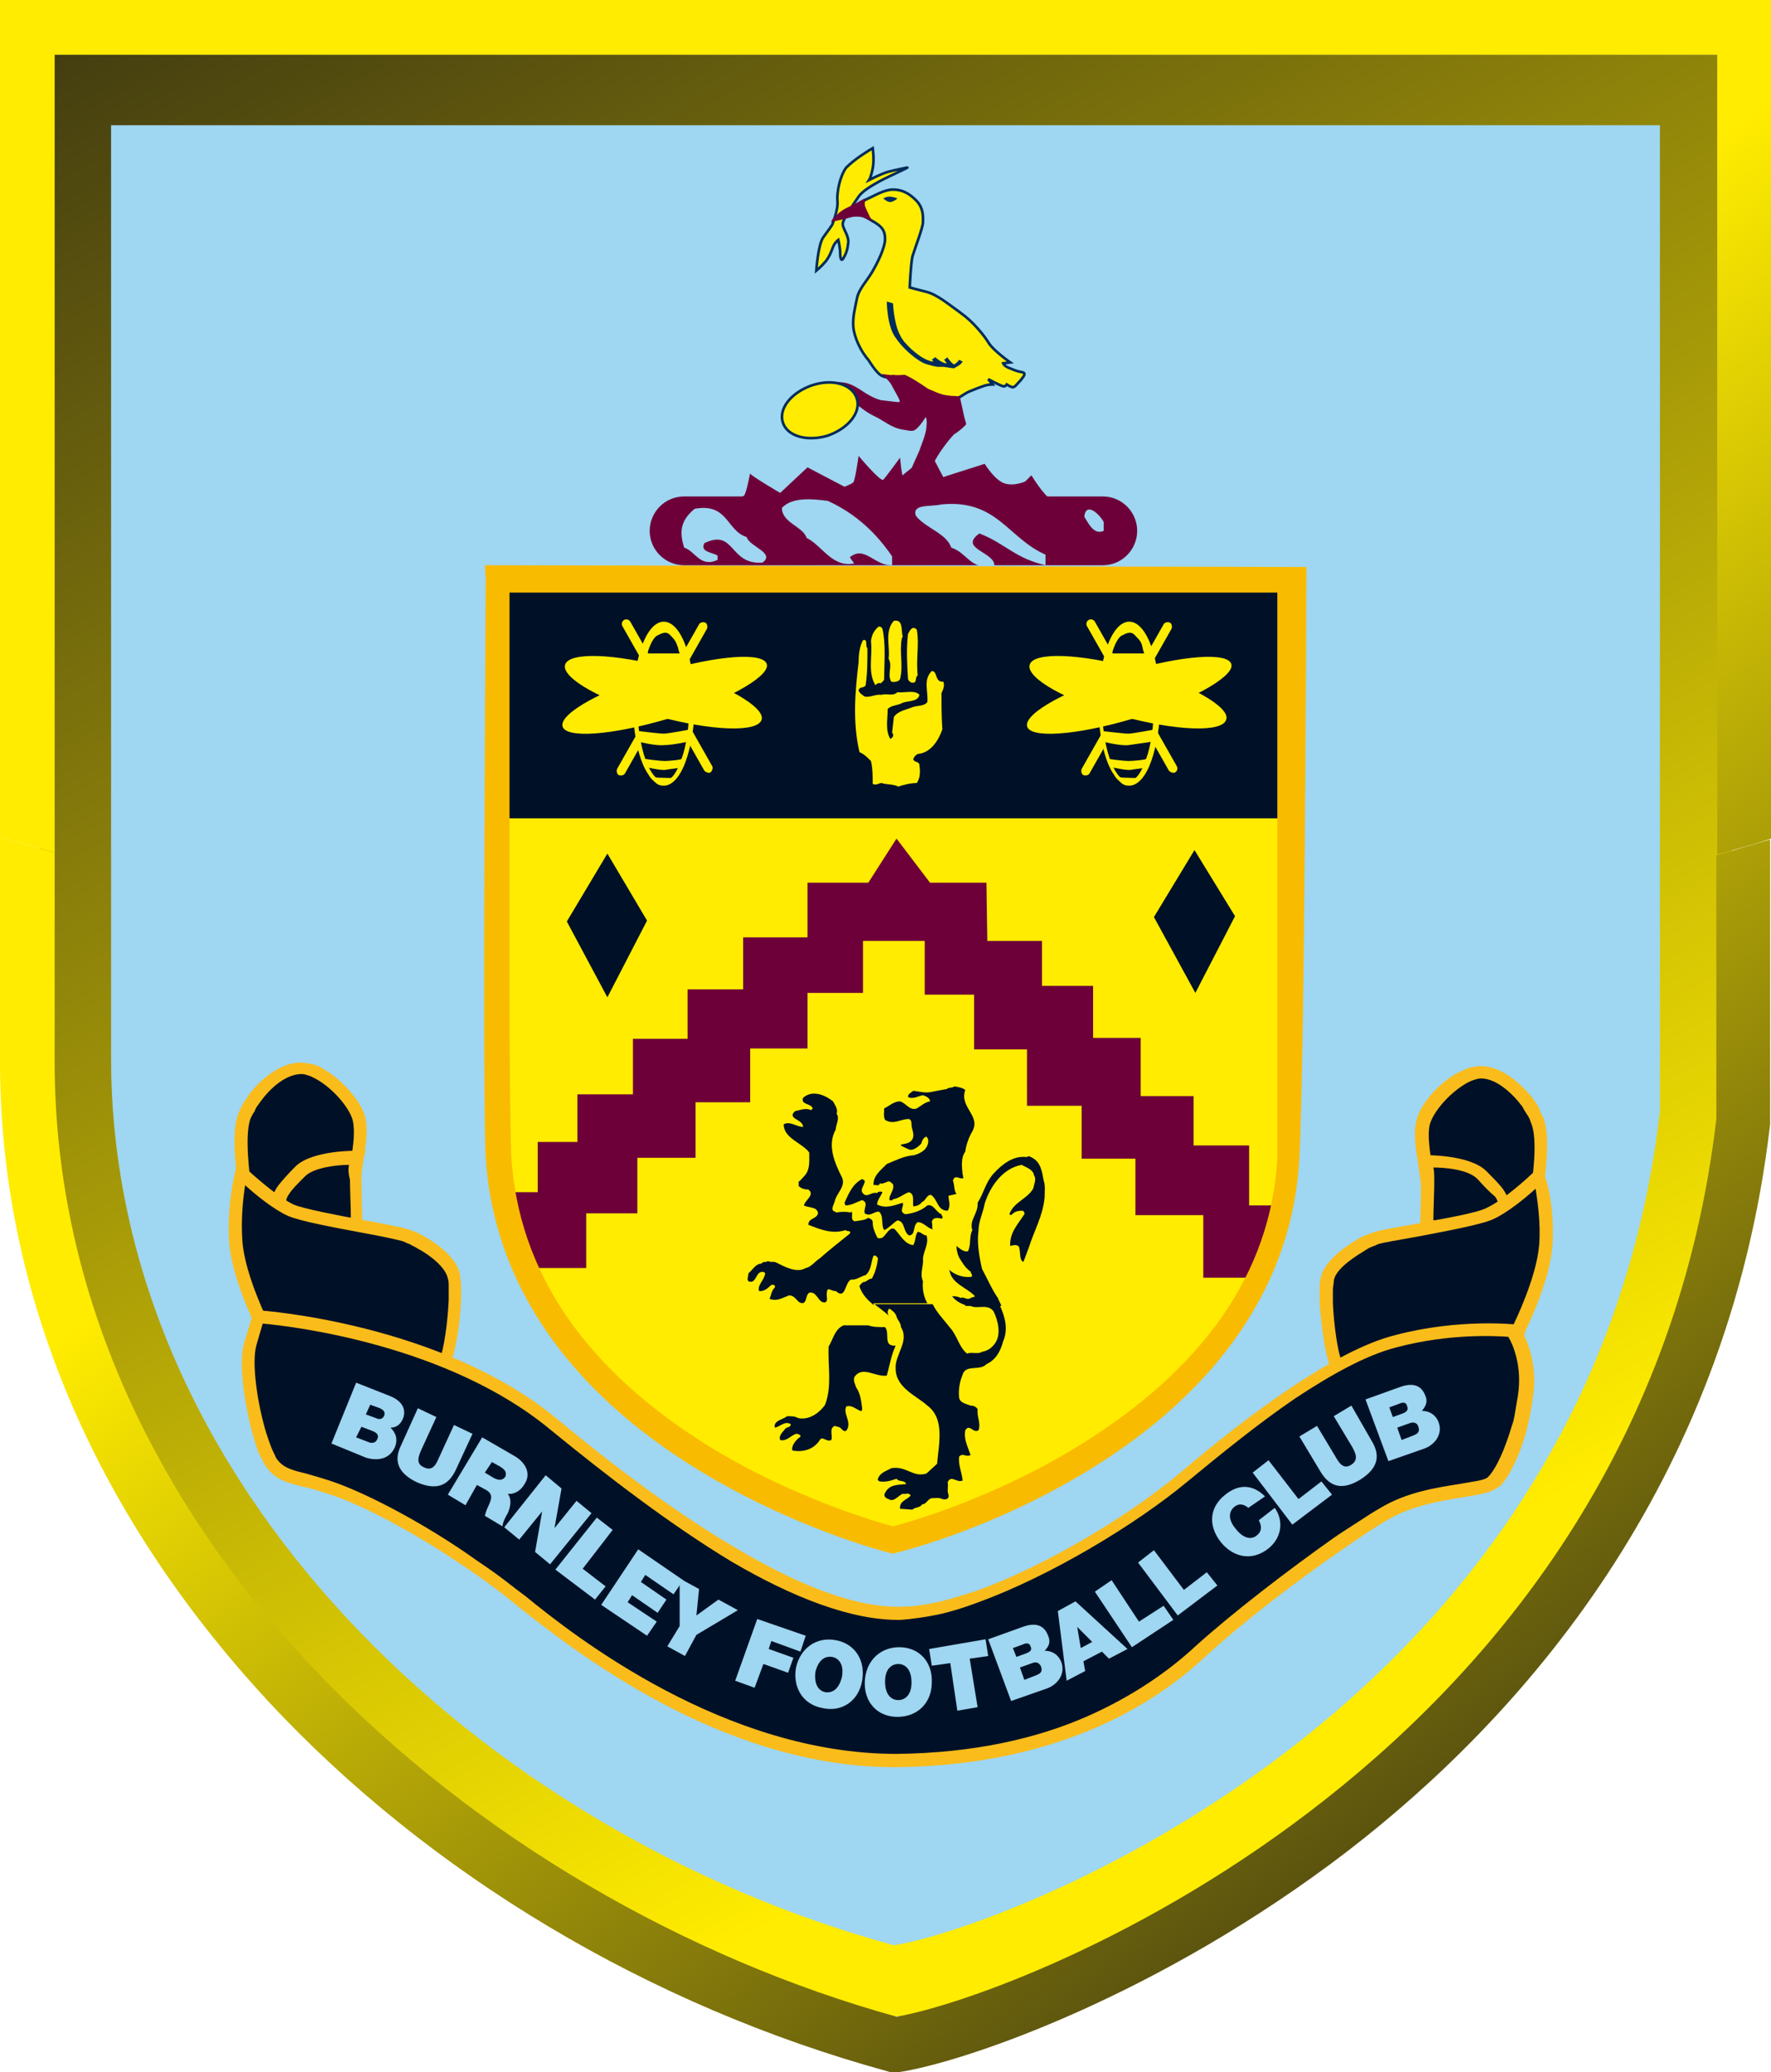 <?xml version="1.0" encoding="utf-8"?>
<!-- Generator: Adobe Illustrator 20.0.0, SVG Export Plug-In . SVG Version: 6.00 Build 0)  -->
<svg version="1.1" id="Livello_1" xmlns="http://www.w3.org/2000/svg" xmlns:xlink="http://www.w3.org/1999/xlink" x="0px" y="0px"
	 viewBox="0 0 200.9 235" style="enable-background:new 0 0 200.9 235;" xml:space="preserve">
<style type="text/css">
	.st0{fill:url(#SVGID_1_);}
	.st1{fill-rule:evenodd;clip-rule:evenodd;fill:#9FD6F1;}
	.st2{fill-rule:evenodd;clip-rule:evenodd;fill:#FFEC00;}
	.st3{fill-rule:evenodd;clip-rule:evenodd;fill:#6E0039;}
	.st4{fill-rule:evenodd;clip-rule:evenodd;fill:#001127;}
	.st5{fill:#FABC1A;}
	.st6{fill:#FFEC00;}
	.st7{fill-rule:evenodd;clip-rule:evenodd;fill:#FFEC00;stroke:#002C5A;stroke-width:0.299;}
	.st8{fill-rule:evenodd;clip-rule:evenodd;fill:#FFEC00;stroke:#002C5A;stroke-width:0.299;}
	.st9{fill:#002C5A;}
	.st10{fill-rule:evenodd;clip-rule:evenodd;fill:#002C5A;}
	.st11{fill:#6E0039;}
	.st12{fill:#9FD6F1;}
	.st13{fill-rule:evenodd;clip-rule:evenodd;fill:#F9BB00;}
	.st14{fill:url(#SVGID_2_);}
	.st15{fill:url(#SVGID_3_);}
</style>
<g>
	<linearGradient id="SVGID_1_" gradientUnits="userSpaceOnUse" x1="32.7" y1="-49.165" x2="157.804" y2="180.082">
		<stop  offset="0" style="stop-color:#262213"/>
		<stop  offset="1" style="stop-color:#FFEC00"/>
	</linearGradient>
	<path class="st0" d="M4.5,6.2V120c0,24.9,10.1,48.9,29.2,69.2c17.3,18.4,40.6,32.3,65.7,39.1l1.9,0.4l2.1-0.2l0.1,0
		c7.4-1.1,17-5.2,19.7-6.4c10.2-4.6,19.9-10.4,28.7-17.3c25.5-20,40.9-46.9,44.5-77.8l0.1-120.8H4.5z"/>
	<path class="st1" d="M12.6,14.2h175.7V126c-7.9,68.8-75.5,92.9-86.9,94.6C54.2,207.7,12.6,168,12.6,120V14.2z"/>
	<g>
		<path class="st2" d="M56,91.9v39.7c0,0,3.3,14.9,5.9,17.5c2.6,2.6,13.7,15.4,17.9,17.3c4.2,1.9,22,9.7,22,9.7l23.3-10.9l12.4-11.4
			l6.9-10.3l1.9-7.6l0.2-15l0.4-30.2l-91-0.1L56,91.9z"/>
		<path class="st3" d="M56.9,135.2H61v-5.7h4.5v-5.4h6.3v-6.3H78v-5.6h6.3v-5.9h7.3v-6.2h6.9l3.2-5l3.8,5h6.4l0.1,6.6h6.2v5.1h5.8
			v5.9h5.4v6.6h6v5.6h6.3v6.8h3.7c0,0-0.3,3.2-1.1,5.2c-0.8,2-2.3,3-2.3,3h-5.5v-7.1h-7.7v-6.4h-6.1v-6h-6.2V119h-6v-6.2h-5.6v-6.1
			h-1.5h-5.5v5.9h-6.3v6.3h-6.5v6.1h-6.2v6.3h-6.6v6.3h-5.8v6.2h-5.5c0,0-2.3-2.9-3-4.8C57.2,137.1,56.9,135.2,56.9,135.2z"/>
		<rect x="56.2" y="65.7" class="st4" width="90.2" height="27.1"/>
		<path class="st4" d="M109.5,123.6c-0.7,2,1.8,2.9,0.8,4.7c-0.4,0.7-0.7,1.5-0.8,2.3c-0.5,0.7-0.4,1.6-0.3,2.6
			c0.1,0.1,0,0.3,0.1,0.4c-0.4,0.2-1-0.5-1.2,0.3c0.2,0.5,0.1,1.1,0.4,1.5l-0.9,0.2c0,0.6,0.3,1.1-0.1,1.7c-1.2,0-1.1-1.3-1.9-1.8
			c-0.5,0-0.6,0.7-1,0.8c-0.2,0.3-0.6,0.5-1,0.5c-0.1-0.6,0.2-1.4-0.5-1.6c-0.6,0.2-1.1,0.7-1.8,0.8c-0.1,0.2-0.2,0.1-0.4,0.1
			c-0.1-0.6,0.6-1.1,0.4-1.8c-0.2-0.2-0.4-0.4-0.6-0.3c-0.3,0.1-0.6,0.3-0.9,0.2c-0.1,0.4-0.5,0.1-0.7,0.2c-0.1-1,0.8-1.7,1.5-2.4
			c1-0.4,1.9-0.9,3.1-1c0.7-0.2,1.5-0.6,1.6-1.5c0-0.2,0-0.4-0.2-0.6c-0.4,0.1-0.5,0.5-0.6,0.8c-0.4,0.4-1,0.9-1.5,0.6
			c-0.2-0.1-0.5-0.2-0.8-0.4v-0.1c0.4-0.1,1-0.1,1.3-0.6c0.3-0.6-0.1-1.1-0.1-1.7c0-0.2,0-0.5-0.3-0.6c-1,0-1.7,0.7-2.7,0.1
			c-0.2-0.4-0.1-0.8-0.1-1.3c0.6-0.3,1.1-0.8,1.8-0.8c0.7,0.2,1.1,1.1,1.9,0.8c0.5-0.3,0.9-0.7,1.5-0.8c0-0.4-0.5-0.6-0.8-0.7
			c-0.6,0.1-1.1,0.5-1.7,0.2c0-0.4,0.4-0.5,0.6-0.7c0.8,0.1,1.4,0.3,2.2,0.1c0.5-0.1,1-0.2,1.6-0.3c0.2-0.2,0.6-0.1,0.9-0.3
			C108.7,123.3,109.1,123.3,109.5,123.6z"/>
		<path class="st4" d="M113.4,148c0.6,1.3,1,2.7,0.4,4.1c-0.3,1.1-0.8,2.1-1.9,2.6c-0.7,0.8-2.4,0-2.7,1.2c-0.3,0.7-0.5,1.6-0.4,2.6
			c0.1,0.6,0.8,0.7,1.3,0.9c0.3,0,0.6,0.1,0.8,0.4c-0.1,0.9,0.4,1.6,0.1,2.4c-0.6,0.4-1-0.8-1.5,0c-0.2,1,0.3,1.9,0.6,2.8
			c-0.5,0.3-0.9-0.3-1.3,0.2c-0.1,1,0.3,1.7,0.4,2.7c-0.7,0.3-1.3-0.7-1.7,0.2c0.1,0.5-0.1,1,0.1,1.4c0.1,0.5-0.3,0.6-0.7,0.5
			c-0.4-0.2-0.8-0.1-1.2-0.1c-0.5,0.1-0.6,0.7-1.1,0.7c-0.2,0.4-0.8,0.3-1.1,0.6l-1.4-0.1c-0.1-0.9,0.8-1,1.2-1.5
			c-0.2-0.4-0.6-0.1-0.9-0.2c-0.5,0.2-1,1-1.6,0.6c-0.4-0.1-0.6-0.4-0.4-0.7c0.5-1,1.5-0.9,2.4-1c-0.2-0.5-0.8-0.2-1.1-0.6
			c-0.6,0.2-1.2,0.4-1.9,0.3c-0.1,0-0.3-0.2-0.2-0.3c0.2-0.7,1-0.9,1.5-1.2c1.7-0.3,2.5,1.1,4,0.6l1.2-1.1c0.2-2.3,0.9-5.1-1.1-6.6
			c-1.2-1.1-3.6-2-3.6-4.2c-0.1-1.6,1.6-3.1,0.6-4.7c0-0.5-0.4-0.8-0.5-1.2c-0.1-0.4-0.5-0.7-0.8-0.9c-0.3,0.2-0.2,0.6-0.1,0.9v-0.1
			c-0.5-0.5-1.1-0.9-1.6-1.3h6.6c0.5,1,1.3,1.8,2,2.7c0.8,0.9,1,2.2,1.9,2.9c0.5-0.2,1.3,0.1,1.7-0.2c0.6-0.1,1.1-0.4,1.5-1
			c0.7-1,0.3-2.6-0.2-3.6c-0.7-0.9-1.8-0.2-2.6-0.6c-0.2,0-0.3-0.1-0.4-0.1H113.4z"/>
		<path class="st4" d="M99.1,148c-0.7-0.6-1.3-1.2-1.6-2.1c0-0.2,0.3-0.4,0.4-0.5c0.4,0,0.6-0.4,1-0.4c0.4-0.7,0.6-1.5,0.7-2.3
			c-0.1-0.1-0.2-0.4-0.5-0.3c-0.3,0.6-0.2,1.6-0.9,2.2c-0.5,0.1-1.1,0.6-1.6,0.5c-0.8,0.2-0.6,2.4-1.8,1.3c-0.4,0.1-1-0.6-1,0.2
			c-0.1,0.4,0.2,0.9-0.2,1.1c-0.8,0.1-0.9-1.3-1.8-1.1c-0.5,0.3-0.2,1.5-1.1,1.1c-0.4-0.3-0.6-0.8-1.2-0.8c-0.8,0.3-1.3,0.7-2.2,0.4
			c0.2-0.5,0.2-0.9,0.6-1.3c0.1-0.3-0.3-0.4-0.5-0.2c-0.3,0.3-0.8,0.7-1.3,0.6c-0.2-0.7,0.6-1.2,0.7-2c-0.1-0.2-0.4-0.2-0.6-0.1
			c-0.5,0.3-0.5,1.3-1.3,1c-0.2-0.2,0-0.6,0-0.9c0.5-0.4,0.8-1.1,1.5-1.1c0.1-0.3,0.6-0.1,0.7-0.3c0.3,0.2,0.7,0,1,0.2
			c1,0.5,2.3,1.2,3.3,0.6c0.6-0.1,1.1-0.8,1.6-1.1c1-0.9,2.3-1.9,3.4-2.8c0.2-0.4-0.3-0.2-0.5-0.4c-1.5,0.5-2.9-0.1-4.2-0.6
			c0-0.8,0.9-0.6,1.1-1.3c-0.1-0.8-1.1-0.6-1.6-0.9c0.1-0.6,1.3-1.2,0.5-1.8c-0.4,0-0.8-0.1-1.1-0.4V134c0.2-0.1,0.5-0.5,0.7-0.7
			c0.6-0.7,0.5-1.6,0.5-2.6c-0.8-1.1-2.9-1.6-2.9-3.2c0.7-0.4,1.5,0.3,2.2,0.3c0-0.9-1.9-0.9-0.9-1.8c0.6-0.1,1.2-0.4,1.8-0.1
			l0.2-0.2c-0.2-0.6-1.4-0.4-1.1-1.2c1-0.9,2.4-0.4,3.4,0.4c0.2,0.4,0.6,0.9,0.4,1.4c0.4,0.5-0.1,1.3-0.1,1.8
			c-1,1.8-0.1,3.8,0.7,5.4c0.5,1-0.6,1.8-0.8,2.7c-0.1,0.4-0.4,0.8-0.2,1.1l0.4,0.2c0.5-0.1,1.1-0.1,1.6,0l0.1-0.1
			c0.2,0.3-0.2,1,0.4,1.1c0.5-0.1,1.1-0.1,1.5-0.4c0.2,0.1,0.5,0.2,0.5,0.5c0,0.6,0.2,1.1,0.5,1.7c0.1,0.2,0.4,0.1,0.5,0.1
			c0.5-0.2,0.9-1.4,1.5-1c0.6,0.6,1.1,1.7,2.1,1.8c0.3-0.5,0.2-1.1,0.5-1.5c0.4,0,0.6,0.4,1,0.4c0.3,0.9-0.3,1.7-0.4,2.6
			c0.1,0.9-0.4,1.7,0,2.6c-0.1,0.9,0.1,1.8,0.5,2.5H99.1z"/>
		<path class="st4" d="M109.5,148c-0.6-0.2-1.1-0.5-1.5-1c0.4,0,0.6,0,1,0.2c0.3-0.2,0.7,0.3,1.1,0c0.2-0.1,0.4-0.1,0.5-0.2
			c-0.9-1-2.7-1.4-2.9-3c0.6,0.6,1.6,0.9,2.5,0.8c0.2-0.2-0.1-0.4-0.1-0.6c-0.6-0.4-1-1.1-1.3-1.6c-0.2-0.4-0.3-0.9-0.3-1.3
			c0.4,0.3,0.8,0.7,1.3,0.6c0.4-0.8,0.1-1.6,0.5-2.4c-0.4-1.1,0.7-1.9,0.6-3.1c0.7-1.1,0.9-2.3,1.8-3.3c1-1.1,2.2-2,3.6-1.9
			c0.2,0.1,0.4-0.2,0.6,0c1.2,0.5,1.3,1.7,1.5,2.7c0.2,0.6,0.1,1.2,0.1,1.9c-0.2,2.1-1.2,3.8-1.8,5.7c-0.2,0.5-0.4,1.1-0.6,1.6
			c-0.5-0.2-0.3-1-0.5-1.7c-0.2-0.3-0.7-0.2-1-0.1c-0.1-1.5,0.9-2.5,1.6-3.6c0.1-0.1-0.1-0.4-0.2-0.4c-0.6,0-0.9,0.1-1.3,0.5
			l-0.2-0.1c0.5-1.4,2-1.7,2.7-2.9c0.1-0.5,0.4-1.1,0.1-1.5c-0.1-0.7-0.9-0.9-1.4-1.2c-2.2,0.4-3.6,2.5-4.2,4.4
			c-0.2,1.1-0.7,2-0.7,3.1c-0.2,1.3,0.1,3,0.4,4.3c0.6,1.1,1.1,2.3,1.8,3.3c0.1,0.3,0.3,0.6,0.4,0.9H109.5z"/>
		<path class="st4" d="M98.1,133.9c0,0.5-0.5,0.9-0.3,1.3c0.5,0.8,1-0.1,1.7,0.1c0.1-0.2,0.5-0.2,0.6-0.1c-0.2,0.5-0.6,0.9-0.6,1.4
			c1,0.5,1.9,0.1,2.9-0.2c0.2,0.4-0.5,1,0.3,1.3c0.9-0.1,1.8-0.4,2.5-1c0.7-0.2,1,0.8,1.6,1c0,0.2,0.3,0.4,0,0.5
			c-0.4-0.1-1-0.2-1.1,0.4c0.1,0.2,0,0.5,0.1,0.8c-0.6-0.1-1-0.8-1.7-0.8c-0.6,0.4-0.2,1.5-1,1.5c-0.7-0.5-0.4-1.6-1.3-1.7
			c-0.5,0.3-1,0.9-1.5,1.1c-0.4-0.6,0-1.6-0.6-2.1c-0.6,0-1,0.6-1.6,0.2c-0.2-0.5,0.5-1.2-0.3-1.5c-0.6,0.2-1.2,0.6-1.9,0.6
			l-0.1-0.3c0.5-1.1,0.9-2.1,2-2.7L98.1,133.9z"/>
		<path class="st4" d="M98.5,150.3c0.5,0.2,1.2,0.2,1.9,0.2c0.6,0.7-0.3,2.2,1.2,2.1c-0.5,1.1-0.7,2.3-1,3.4
			c-1.3,0.2-2.8-1.2-3.7,0.2c-0.1,0.5,0.1,0.7,0.2,1.1c0.5,0.7,0.6,1.6,0.7,2.4c0,0.1,0,0.4-0.2,0.3c-0.5-0.2-1-0.7-1.6-0.5
			c-0.4,0.8,0.6,1.7,0.1,2.6c-0.2,0.4-0.5,0.1-0.7-0.1c-0.1-0.2-0.5-0.2-0.7-0.3c-0.7,0.3-0.2,1.1-0.4,1.6c-0.5,0.3-1-0.5-1.3,0
			c-0.7,1.1-1.9,1.4-3.1,1.2c-0.2-0.5,0.4-1.2,0.8-1.5c0.1,0,0.1-0.1,0.1-0.2c-0.1-0.1-0.2-0.2-0.5-0.2c-0.6,0.2-1.1,0.9-1.8,0.7
			c-0.2-0.5,0.3-0.9,0.6-1.3c0.2-0.2,0.6-0.1,0.6-0.5c-0.7-0.4-1.2,0.3-1.8,0.4c-0.2-0.8,0.9-0.9,1.4-1.3c0.4,0,0.9,0,1.2,0.2
			c1.2,0.3,2.4-0.5,3.1-1.5c0.8-2.2,0.3-4.2,0.4-6.6c0.5-0.8,0.7-2,1.7-2.4H98.5z"/>
		<path class="st2" d="M102.4,72.2l-0.1,0.2c-0.3,1.6,0.2,3.1-0.2,4.6c-0.1,0.3-0.7,0.4-1,0.3c-0.5-0.9,0.2-1.7-0.3-2.6
			c0.2-1.3-0.5-3.1,0.6-4.3C102.5,70.2,102.2,71.5,102.4,72.2z"/>
		<path class="st2" d="M100.1,71.3c0.4,1.7,0.2,3.8,0.2,5.7c0,0.2-0.3,0.4-0.4,0.5c-0.2-0.1-0.4,0-0.6,0.2c-0.9-1.5-0.3-3.3-0.5-5
			c0.1-0.7,0.3-1.1,0.8-1.6C99.8,71,100,71.1,100.1,71.3z"/>
		<path class="st2" d="M104,71.4c0.3,1.6-0.1,3.2,0.1,5.2c-0.3,0.2-0.1,0.7-0.4,0.8c-0.3,0.1-0.6-0.1-0.7-0.4
			c-0.1-1.7-0.2-3.3,0-5.1C103.2,71.5,103.5,70.9,104,71.4z"/>
		<path class="st2" d="M98.4,73.5c0,1.5,0,2.8-0.2,4.2c-0.2,0.4-0.7,0.1-0.8,0.6c0.1,0.3,0.4,0.5,0.7,0.7c0.7,0.1,1.2-0.3,1.9-0.2
			c0.6-0.2,1.3,0.2,1.8-0.3c0.8,0.1,2-0.3,2.5,0.3c-0.2,0.9-1.5,0.6-2.1,1c-0.5,0.2-1.1,0.2-1.5,0.6c0,1.2-0.3,2.4,0.3,3.4
			c0.2-0.1,0.5-0.4,0.2-0.7l0.2-1.8c0.5-0.7,1.4-0.8,2.1-1.1c0.5-0.2,1.4-0.1,1.7-0.6c0.1-1.3-0.5-2.5,0.5-3.5
			c0.7,0,0.3,1.3,1.3,1.2c0.2,0.4,0,0.9-0.2,1.3c0,1.3,0,2.8,0.1,4.1c-0.4,1.2-1.3,2.7-2.8,2.8c-0.3,0.2-0.4,0.3-0.5,0.6
			c0.1,0.4,0.7,0.2,0.7,0.7c0.1,0.7,0.1,1.4-0.3,2c-0.7,0-1.5,0.2-2.1,0.4c-0.6-0.3-1.3-0.2-1.9-0.4c-0.3,0-0.6,0.3-1,0.1
			c0-0.7,0-1.8-0.2-2.6c-0.4-0.4-0.8-0.8-1.3-1c-0.8-3.4-0.5-6.9-0.1-10.2c0-0.8,0.1-1.8,0.5-2.5C98.5,72.4,98.1,73.3,98.4,73.5z"/>
		<polygon class="st4" points="68.9,96.8 64.3,104.5 68.9,113.1 73.4,104.4 		"/>
		<polygon class="st4" points="135.5,96.4 130.9,104 135.6,112.6 140.1,103.9 		"/>
		<path class="st4" d="M27.7,134.1c0,0-0.8-5.2,0-7.4c0.8-2.2,3.8-5.5,6.4-5.5c2.7,0,6,3.5,6.6,5.6c0.6,2.1-0.4,5.1-0.6,7.4
			c-0.1,2.4,0.1,6.3,0.1,6.3l-11.8-2.9L27.7,134.1z"/>
		<path class="st5" d="M27,134.2c0,0-0.9-5.4,0-7.8l0,0v0c0.1-0.3,0.3-0.7,0.5-1.1c0.2-0.4,0.5-0.7,0.7-1.1c1.4-1.9,3.7-3.7,5.9-3.7
			h0v0c0.4,0,0.9,0.1,1.4,0.2c0.4,0.1,0.9,0.3,1.3,0.6c2.1,1.2,4.2,3.7,4.6,5.3l0,0c0.4,1.5,0.1,3.3-0.2,5.1
			c-0.1,0.9-0.3,1.8-0.3,2.6c-0.1,2.3,0.1,6.2,0.1,6.2l0.1,1l-1-0.2l-11.8-2.9l-0.4-0.1l-0.1-0.4L27,134.2L27,134.2L27,134.2z
			 M28.4,126.9c-0.7,2,0,6.7,0,7.1l0.7,3l10.4,2.6c-0.1-1.3-0.2-3.7-0.1-5.4c0.1-0.9,0.2-1.8,0.4-2.7c0.3-1.6,0.5-3.3,0.2-4.5l0,0
			c-0.4-1.4-2.1-3.4-3.9-4.5c-0.4-0.2-0.7-0.4-1-0.5c-0.3-0.1-0.6-0.2-0.9-0.2v0h0c-1.7,0-3.5,1.5-4.7,3.2c-0.2,0.3-0.5,0.6-0.6,1
			C28.6,126.4,28.5,126.7,28.4,126.9L28.4,126.9z"/>
		<path class="st4" d="M40.5,131.3c0,0-4.8-0.1-6.4,1.5c-1.7,1.7-2.7,2.7-2.4,3.8c0.3,1.1,3.2,1.4,4.5,1.7c1.3,0.3,4.2,0.4,4.2,0.4
			s-0.1-3.5-0.1-5.1C40.2,132.2,40.5,131.3,40.5,131.3z"/>
		<path class="st5" d="M39.6,132.1c-1.4,0-4,0.3-5,1.3l0,0c-0.8,0.8-1.5,1.5-1.8,2c-0.3,0.4-0.4,0.8-0.3,1.1v0l0,0
			c0.1,0.5,1.8,0.8,3.1,1c0.3,0.1,0.6,0.1,0.9,0.2c0.8,0.2,2.4,0.3,3.3,0.4c0-1.1-0.1-3.2-0.1-4.3C39.5,133,39.5,132.5,39.6,132.1
			L39.6,132.1z M33.5,132.3c1.9-1.9,7-1.8,7-1.8l1,0l-0.3,0.9c0,0-0.2,0.7-0.2,2.2c0,1.6,0.1,5,0.1,5l0,0.8l-0.8,0
			c0,0-3-0.1-4.3-0.4c-0.2,0-0.5-0.1-0.8-0.2c-1.6-0.3-3.9-0.7-4.2-2.1v0l0,0c-0.2-0.8,0-1.5,0.6-2.3
			C32,133.9,32.6,133.2,33.5,132.3L33.5,132.3z"/>
		<path class="st4" d="M29.8,150.4c0,0-2.8-5.5-3.1-9.5c-0.3-4.1,0.7-7.9,0.7-7.9s3.4,3.2,5.6,4.2c2.2,1,11.5,2.2,13,2.8
			c1.5,0.6,5.2,2.7,5.5,4.8c0.3,2.1-0.4,8.4-1.1,9.5c-0.7,1.1-1.8,1.8-1.8,1.8l-18.5-3.7L29.8,150.4z"/>
		<path class="st5" d="M29.1,150.6c-0.4-0.8-2.8-5.8-3.1-9.7c-0.3-4.2,0.7-8.1,0.7-8.1l0.3-1.2l0.9,0.9c0,0,3.3,3.1,5.4,4.1v0l0,0
			l0,0c1.2,0.5,4.9,1.2,8.1,1.8c2.3,0.4,4.2,0.8,4.9,1l0,0c0.2,0.1,0.5,0.2,0.8,0.3c0.3,0.1,0.6,0.3,1,0.5c1.8,1,3.9,2.7,4.1,4.5
			l0,0c0,0.3,0.1,0.7,0.1,1.2c0,0.5,0,1,0,1.5c-0.1,2.8-0.7,6.4-1.3,7.3c-0.8,1.3-2,2.1-2.1,2.1l-0.2,0.2l-0.3-0.1L30,153.2
			l-0.5-0.1l-0.1-0.5L29.1,150.6L29.1,150.6z M27.5,140.8c0.3,3.9,3,9.2,3,9.3l0.1,0.2l0.2,1.6l17.7,3.5c0.3-0.2,0.9-0.7,1.4-1.4
			c0.4-0.7,0.9-4,1-6.6c0-0.5,0-1,0-1.4c0-0.4,0-0.8-0.1-1v0c-0.2-1.2-1.9-2.6-3.4-3.4c-0.3-0.2-0.6-0.3-0.9-0.5
			c-0.3-0.1-0.5-0.2-0.7-0.3l0,0c-0.6-0.2-2.5-0.6-4.7-1c-3.2-0.6-7-1.3-8.4-1.9l0,0l0,0l0,0c-1.6-0.7-3.7-2.4-4.9-3.5
			C27.6,135.8,27.3,138.2,27.5,140.8z"/>
		<path class="st4" d="M174.4,134.5c0,0,0.8-5.2,0-7.4c-0.8-2.2-3.8-5.5-6.4-5.5c-2.7,0-6,3.5-6.6,5.6c-0.6,2.1,0.4,5.1,0.6,7.4
			c0.1,2.4-0.1,6.3-0.1,6.3l11.8-2.9L174.4,134.5z"/>
		<path class="st5" d="M173.7,134.4c0.1-0.4,0.8-5.1,0-7h0c-0.1-0.3-0.2-0.6-0.4-0.9c-0.2-0.3-0.4-0.6-0.6-1c-1.2-1.6-3-3.2-4.7-3.2
			h0v0c-0.3,0-0.6,0.1-0.9,0.2c-0.3,0.1-0.7,0.3-1,0.5c-1.8,1.1-3.5,3.1-3.9,4.5l0,0c-0.3,1.2,0,2.9,0.2,4.5
			c0.2,0.9,0.3,1.8,0.4,2.7c0.1,1.7,0,4.1-0.1,5.4l10.4-2.6L173.7,134.4L173.7,134.4z M175.1,126.8c0.9,2.4,0,7.8,0,7.8
			c0,0,0,0,0,0.1l-0.8,3.5c0,0.3-0.2,0.5-0.5,0.6l-11.8,2.9v0c-0.1,0-0.2,0-0.2,0c-0.4,0-0.7-0.4-0.7-0.8c0,0,0.3-3.9,0.1-6.2
			c0-0.8-0.2-1.7-0.3-2.6c-0.3-1.8-0.6-3.6-0.2-5.1l0,0c0.4-1.7,2.4-4.1,4.6-5.3c0.4-0.2,0.9-0.4,1.3-0.6c0.5-0.1,0.9-0.2,1.4-0.2v0
			h0c2.2,0,4.4,1.8,5.9,3.7c0.3,0.4,0.5,0.7,0.7,1.1C174.7,126.1,174.9,126.4,175.1,126.8L175.1,126.8L175.1,126.8L175.1,126.8z"/>
		<path class="st4" d="M161.6,131.7c0,0,4.8-0.1,6.4,1.5c1.7,1.7,2.7,2.7,2.4,3.8c-0.3,1.1-3.2,1.4-4.5,1.7
			c-1.3,0.3-4.2,0.4-4.2,0.4s0.1-3.5,0.1-5.1C161.9,132.5,161.6,131.7,161.6,131.7z"/>
		<path class="st5" d="M161.6,131c0,0,5.1-0.1,7,1.8c0.9,0.9,1.6,1.6,2,2.2c0.5,0.8,0.8,1.5,0.6,2.3v0l0,0h0
			c-0.3,1.4-2.6,1.8-4.2,2.1c-0.3,0.1-0.7,0.1-0.8,0.2c-1.3,0.3-4.3,0.4-4.3,0.4c-0.4,0-0.7-0.3-0.8-0.7c0,0,0-0.1,0-0.1
			c0-0.3,0.1-3.5,0.1-5c0-1.4-0.2-2.2-0.2-2.2c-0.1-0.4,0.1-0.8,0.5-0.9C161.5,131,161.5,131,161.6,131L161.6,131L161.6,131z
			 M167.6,133.7c-1.1-1.1-3.7-1.3-5-1.3c0.1,0.4,0.1,1,0.1,1.7c0,1.1-0.1,3.1-0.1,4.3c0.9-0.1,2.5-0.2,3.3-0.4
			c0.3-0.1,0.6-0.1,0.9-0.2c1.2-0.2,2.9-0.5,3.1-1l0,0v0c0.1-0.3,0-0.7-0.3-1.1C169,135.2,168.4,134.6,167.6,133.7L167.6,133.7
			L167.6,133.7z"/>
		<path class="st4" d="M172.3,150.8c0,0,2.8-5.5,3.1-9.5c0.3-4.1-0.7-7.9-0.7-7.9s-3.4,3.2-5.6,4.2c-2.2,1-11.5,2.2-13,2.8
			c-1.5,0.6-5.2,2.7-5.5,4.8c-0.3,2.1,0.4,8.4,1.1,9.5c0.7,1.1,1.8,1.8,1.8,1.8l18.5-3.6L172.3,150.8z"/>
		<path class="st5" d="M171.6,150.4c0.2-0.4,2.7-5.5,3-9.2c0.2-2.6-0.2-5-0.4-6.4c-1.2,1.1-3.3,2.8-4.9,3.5l0,0l0,0l0,0l0,0l0,0
			c-1.4,0.6-5.2,1.3-8.3,1.9c-2.2,0.4-4.1,0.7-4.7,0.9l0,0c-0.2,0.1-0.4,0.2-0.7,0.3c-0.3,0.1-0.6,0.3-0.9,0.5
			c-1.5,0.9-3.3,2.2-3.4,3.4l0,0c0,0.3-0.1,0.6-0.1,1c0,0.4,0,0.9,0,1.4c0.1,2.6,0.6,5.9,1,6.6c0.4,0.7,1,1.2,1.4,1.4l17.7-3.5
			l0.2-1.6C171.6,150.6,171.6,150.5,171.6,150.4L171.6,150.4z M176.1,141.3c-0.3,3.9-2.7,8.9-3.1,9.7l-0.3,1.9
			c0,0.3-0.3,0.6-0.6,0.7l-18.5,3.7l0,0c-0.2,0-0.4,0-0.5-0.1c0,0-1.3-0.8-2.1-2.1c-0.6-0.9-1.1-4.6-1.3-7.3c0-0.5,0-1,0-1.5
			c0-0.5,0-0.9,0.1-1.2v0c0.2-1.8,2.4-3.5,4.1-4.5c0.3-0.2,0.7-0.4,1-0.5c0.3-0.1,0.6-0.3,0.8-0.3l0,0c0.7-0.3,2.7-0.6,4.9-1
			c3.1-0.6,6.8-1.2,8-1.8l0,0l0,0l0,0c2-0.9,5-3.7,5.3-4c0.1-0.1,0.2-0.2,0.3-0.2c0.4-0.1,0.8,0.1,0.9,0.5
			C175.4,133.2,176.4,137.1,176.1,141.3z"/>
		<path class="st4" d="M29.4,149.3c0,0,20.4,1.4,33.5,12.2c13.1,10.8,28.9,21.7,39.5,21.4c8.7-0.2,23.9-8.7,31.9-15.4
			c8-6.7,17-13.6,24.1-15.4c7.1-1.8,13.3-1.2,13.3-1.2c0,0,2.1,3,1.4,7.4c-0.7,4.4-2.3,8.3-3.7,9.7c-1.4,1.4-7.3,0.7-12.4,3.7
			c-5.1,3-15.2,10.4-20.9,15.7c-5.7,5.3-16.4,12.2-34.4,12.3c-19.6,0.1-36.9-13.5-42.5-18.1c-7.6-6.2-16.5-11.1-20.9-12.7
			c-4.4-1.6-6.2-1.2-7.6-3.2c-1.4-2.1-3.2-10.4-2.3-13.4C29.4,149.3,29.4,149.3,29.4,149.3z"/>
		<path class="st5" d="M29.4,148.6c0.1,0,20.7,1.4,33.9,12.4c6.5,5.4,13.7,10.8,20.6,14.8c6.8,4,13.3,6.6,18.5,6.4l0,0l0,0
			c1.2,0,2.5-0.2,3.9-0.5c1.4-0.3,2.9-0.8,4.5-1.3c8-2.9,17.4-8.6,23.1-13.4c4-3.4,8.3-6.8,12.5-9.6c4.2-2.8,8.3-5.1,11.9-6
			c7.2-1.9,13.6-1.2,13.6-1.2c0.2,0,0.4,0.1,0.5,0.3c0.1,0.2,2.2,3.4,1.5,7.9v0c-0.1,0.7-0.2,1.3-0.3,1.9c-0.1,0.6-0.3,1.2-0.4,1.8
			c-0.8,3-2,5.4-3.1,6.5v0l0,0c0,0,0,0-0.1,0c-0.8,0.7-2.2,0.9-4.1,1.2c-2.4,0.4-5.6,0.9-8.4,2.5v0c-0.7,0.4-1.5,0.9-2.4,1.5
			c-0.9,0.6-1.8,1.2-2.8,1.9c-5.1,3.5-11.5,8.4-15.6,12.2c-2.9,2.7-7.1,5.8-12.8,8.2c-5.7,2.4-13,4.2-22.1,4.3
			c-9.9,0.1-19.3-3.3-26.8-7.3c-7.5-4-13.3-8.6-16.2-10.9l0,0l0,0c-1.1-0.9-2.1-1.7-3.2-2.5c-1.1-0.8-2.2-1.6-3.3-2.3
			c-5.6-3.8-11.1-6.6-14.2-7.7c-1.5-0.5-2.7-0.9-3.7-1.1c-2-0.5-3.2-0.8-4.3-2.4h0l0,0l0,0l0,0c-0.2-0.3-0.4-0.8-0.7-1.3
			c-0.2-0.5-0.4-1.1-0.6-1.8c-1-3.4-1.8-8.5-1.1-10.8l0.9-3C28.8,148.8,29.1,148.6,29.4,148.6L29.4,148.6L29.4,148.6z M62.4,162.1
			c-11.6-9.6-29.2-11.7-32.6-12l-0.7,2.4c-0.6,2,0.1,6.7,1.1,10c0.2,0.6,0.4,1.2,0.6,1.7c0.2,0.5,0.4,0.8,0.5,1.1l0,0
			c0.7,1.1,1.7,1.4,3.4,1.8c1,0.3,2.2,0.6,3.8,1.2c3.2,1.2,8.8,4,14.5,7.9c1.1,0.8,2.2,1.5,3.3,2.3c1.1,0.8,2.2,1.7,3.3,2.5l0,0
			c2.8,2.3,8.5,6.8,15.9,10.7c7.4,3.9,16.5,7.2,26.2,7.2c8.9-0.1,16-1.8,21.5-4.2c5.5-2.4,9.6-5.4,12.4-8
			c4.2-3.8,10.6-8.7,15.7-12.3c1-0.7,2-1.3,2.9-1.9c0.9-0.6,1.7-1.1,2.4-1.5l0,0c3-1.8,6.4-2.3,8.9-2.7c1.6-0.3,2.9-0.4,3.3-0.8l0,0
			l0,0l0,0v0c0.9-0.9,1.9-3.1,2.7-5.8c0.2-0.5,0.3-1.1,0.4-1.7c0.1-0.6,0.2-1.2,0.3-1.8l0,0c0.5-3.3-0.6-5.8-1.1-6.6
			c-1.4-0.1-6.7-0.4-12.7,1.2c-3.5,0.9-7.4,3.1-11.5,5.8c-4.1,2.8-8.3,6.2-12.3,9.5c-5.8,4.8-15.4,10.6-23.6,13.6
			c-1.6,0.6-3.2,1.1-4.6,1.4c-1.5,0.3-2.9,0.5-4.2,0.6l0,0h0h0c-5.5,0.1-12.2-2.5-19.2-6.6C76.2,173,69,167.5,62.4,162.1z"/>
		<path class="st6" d="M70.6,71c-0.1-0.2-0.1-0.5,0.2-0.7c0.2-0.1,0.5-0.1,0.7,0.2l9.3,16.4c0.1,0.2,0,0.5-0.2,0.7
			c-0.2,0.1-0.5,0-0.7-0.2L70.6,71z"/>
		<path class="st6" d="M70.9,87.7c-0.1,0.2-0.4,0.3-0.7,0.2c-0.2-0.1-0.3-0.4-0.2-0.7l9.3-16.4c0.1-0.2,0.4-0.3,0.7-0.2
			c0.2,0.1,0.3,0.4,0.2,0.7L70.9,87.7z"/>
		<ellipse class="st2" cx="75.3" cy="79.8" rx="3.2" ry="9.1"/>
		<path class="st4" d="M72.1,80.9c0,0,2.1,0.4,3.2,0.4c1,0,3.2-0.5,3.2-0.5s0.1,0.4,0,0.8c0,0.4-0.1,1.1-0.1,1.1s-2.6,0.5-3.1,0.5
			c-0.5,0-2.9-0.3-2.9-0.3L72.1,80.9z"/>
		<path class="st4" d="M72.4,84.1c0,0,1.9,0.5,2.9,0.4c1,0,2.8-0.4,2.8-0.4s-0.3,1.5-0.4,1.8c-0.2,0.3-2,0.4-2.3,0.4
			c-0.4,0-2.3-0.2-2.4-0.3C72.9,85.9,72.4,84.3,72.4,84.1z"/>
		<path class="st4" d="M73.3,87c0,0,1.7,0.4,2.2,0.3c0.5-0.1,1.7-0.2,1.8-0.3c0,0-0.5,1-0.7,1.1c-0.2,0.2-1.3,0.1-1.5,0.1
			c-0.3,0-1,0-1.2-0.2C73.7,87.8,73.3,87.1,73.3,87L73.3,87z"/>
		<path class="st4" d="M73.5,73.9c0,0,0.4-1.4,1-1.8c0.6-0.3,1.1-0.6,1.6,0c0.6,0.6,0.6,0.8,0.8,1.3c0.1,0.5,0.2,0.7,0.2,0.7h-3.6
			L73.5,73.9z"/>
		<path class="st2" d="M86.4,81.6c-0.4,1.5-5.7,1.3-11.9-0.4c-6.2-1.7-10.8-4.3-10.4-5.8c0.4-1.5,5.7-1.3,11.9,0.4
			C82.2,77.5,86.8,80.2,86.4,81.6z"/>
		<path class="st2" d="M87,75.4c-0.2-1.5-5.6-1.1-12,0.8c-6.4,1.9-11.4,4.6-11.2,6.1c0.2,1.5,5.6,1.1,12-0.8
			C82.2,79.6,87.2,76.8,87,75.4z"/>
		<path class="st6" d="M71.8,79.8L71.8,79.8L71.8,79.8c0-2.5,0.4-4.8,1-6.5c0.6-1.7,1.5-2.8,2.5-2.8v0l0,0h0v0c1,0,1.9,1.1,2.5,2.8
			c0.6,1.7,1,4,1,6.5h0v0v0h0c0,2.5-0.4,4.8-1,6.5c-0.6,1.7-1.5,2.8-2.5,2.8v0h0l0,0v0c-0.4,0-0.7-0.1-1-0.4
			c-0.2-0.2-0.5-0.4-0.7-0.8C72.5,86.4,71.8,83.3,71.8,79.8L71.8,79.8z M72.3,79.8L72.3,79.8L72.3,79.8c0,3.5,0.7,6.5,1.7,7.9
			c0.2,0.3,0.4,0.5,0.6,0.6c0.2,0.2,0.5,0.3,0.7,0.3v0l0,0h0v0c0.8,0,1.5-1,2-2.5c0.6-1.6,0.9-3.9,0.9-6.4h0v0v0h0
			c0-2.5-0.4-4.7-0.9-6.4c-0.5-1.5-1.3-2.5-2-2.5v0h0l0,0v0c-0.8,0-1.5,1-2,2.5C72.7,75,72.3,77.3,72.3,79.8z"/>
		<path class="st6" d="M123.3,71c-0.1-0.2-0.1-0.5,0.2-0.7c0.2-0.1,0.5-0.1,0.7,0.2l9.3,16.4c0.1,0.2,0.1,0.5-0.2,0.7
			c-0.2,0.1-0.5,0-0.7-0.2L123.3,71z"/>
		<path class="st6" d="M123.6,87.7c-0.1,0.2-0.4,0.3-0.7,0.2c-0.2-0.1-0.3-0.4-0.2-0.7l9.3-16.4c0.1-0.2,0.4-0.3,0.7-0.2
			c0.2,0.1,0.3,0.4,0.2,0.7L123.6,87.7z"/>
		<ellipse class="st2" cx="128" cy="79.8" rx="3.2" ry="9.1"/>
		<path class="st4" d="M124.8,80.9c0,0,2.1,0.4,3.2,0.4c1,0,3.2-0.5,3.2-0.5s0.1,0.4,0,0.8c0,0.4-0.1,1.1-0.1,1.1s-2.6,0.5-3.1,0.5
			c-0.5,0-3-0.3-3-0.3L124.8,80.9z"/>
		<path class="st4" d="M130.8,84.1c0,0-0.3,1.5-0.4,1.8c-0.2,0.3-2,0.4-2.4,0.4c-0.4,0-2.3-0.2-2.4-0.3c-0.1-0.1-0.5-1.7-0.5-1.9
			c0,0,1.9,0.5,2.9,0.4"/>
		<path class="st4" d="M126.1,87c0,0,1.7,0.4,2.2,0.3c0.5-0.1,1.7-0.2,1.8-0.3c0,0-0.5,1-0.7,1.1c-0.2,0.2-1.3,0.1-1.5,0.1
			c-0.3,0-1,0-1.2-0.2C126.4,87.8,126,87.1,126.1,87L126.1,87z"/>
		<path class="st4" d="M126.2,73.9c0,0,0.4-1.4,1-1.8c0.6-0.3,1.1-0.6,1.6,0c0.6,0.6,0.7,0.8,0.8,1.3c0.1,0.5,0.2,0.7,0.2,0.7h-3.6
			L126.2,73.9z"/>
		<path class="st2" d="M139.1,81.6c-0.4,1.5-5.7,1.3-11.9-0.4c-6.2-1.7-10.8-4.3-10.4-5.8c0.4-1.5,5.7-1.3,11.9,0.4
			C134.9,77.5,139.6,80.2,139.1,81.6z"/>
		<path class="st2" d="M139.7,75.4c-0.2-1.5-5.6-1.1-12,0.8c-6.4,1.9-11.4,4.6-11.2,6.1c0.2,1.5,5.6,1.1,12-0.8
			C134.9,79.6,139.9,76.8,139.7,75.4z"/>
		<path class="st6" d="M124.6,79.8L124.6,79.8L124.6,79.8c0-2.5,0.4-4.8,1-6.5c0.6-1.7,1.5-2.8,2.5-2.8v0l0,0h0v0
			c1,0,1.9,1.1,2.5,2.8c0.6,1.7,1,4,1,6.5l0,0v0v0l0,0c0,2.5-0.4,4.8-1,6.5c-0.6,1.7-1.5,2.8-2.5,2.8v0h0l0,0v0
			c-0.4,0-0.7-0.1-1-0.4c-0.2-0.2-0.5-0.4-0.7-0.8C125.3,86.4,124.6,83.3,124.6,79.8L124.6,79.8z M125,79.8L125,79.8L125,79.8
			c0,3.5,0.7,6.5,1.7,7.9c0.2,0.3,0.4,0.5,0.6,0.6c0.2,0.2,0.5,0.3,0.7,0.3v0l0,0h0v0c0.8,0,1.5-1,2-2.5c0.6-1.6,0.9-3.9,0.9-6.4h0
			v0v0h0c0-2.5-0.4-4.7-0.9-6.4c-0.5-1.5-1.3-2.5-2-2.5v0h0l0,0v0c-0.8,0-1.5,1-2,2.5C125.4,75,125,77.3,125,79.8z"/>
		<path class="st7" d="M99,16.8c0,0,0.2,1.3,0,2.3c-0.2,1-0.4,1.3-0.4,1.3s1.4-0.7,2.1-0.9c0.7-0.2,1.8-0.4,2.2-0.5
			c0.4-0.1-2.3,1.1-3.2,1.6c-0.9,0.5-1.9,1.1-2.3,1.7c-0.4,0.6-1.8,2.5-1.8,3.1c0,0.6,0.8,1.4,0.6,2.3c-0.1,1-0.5,1.5-0.6,1.7
			c-0.2,0.2-0.3-0.1-0.3-1c-0.1-0.8-0.2-1.2-0.2-1.2s-0.4,0.3-0.6,0.8c-0.2,0.5-0.3,0.9-0.8,1.6c-0.6,0.7-1.1,1.1-1.1,1.1
			s0.2-3,0.8-3.8c0.6-0.8,1-1.4,1-1.4s0.7-1.7,0.6-2.7c-0.1-1,0.3-2.9,1-3.8C97,18,98.5,17.1,99,16.8z"/>
		<path class="st8" d="M111.8,43.7c0.4-0.1,0.8-0.1,0.8-0.1l-0.5-0.6c0,0,1.5,0.8,1.7,0.8c0.2,0.1,0.4-0.2,0.4-0.2s0.3,0.2,0.6,0.3
			c0.3,0.1,0.6-0.4,1-0.8c0.3-0.4,0.7-0.8,0.1-0.9c-0.6-0.1-1-0.3-1.5-0.5c-0.5-0.2-0.6-0.5-0.6-0.5l0.8-0.1c0,0-2-1.4-2.5-2.3
			c-0.5-0.8-1.7-2.3-3.1-3.3c-1.4-1-2.7-2.1-3.9-2.4c-1.2-0.3-1.9-0.5-1.9-0.5s0.1-2.5,0.3-3.5c0.3-1,1.2-3.3,1.2-3.9
			c0-0.6,0.1-1.6-0.8-2.5c-0.9-0.9-1.7-1.2-2.6-1.2c-1,0-2.1,0.7-2.8,1c-0.7,0.3-1.1,0.8-1.9,1.1c-0.8,0.4-1.1,0.5-1.3,0.7
			c-0.2,0.2-0.1,0.3-0.1,0.3l0.3,0.1c0,0,0.8-0.3,1.5-0.4c0.7-0.1,1.3,0.4,2.2,0.9c0.8,0.5,1.2,0.9,1.2,1.9c0,1-0.9,2.8-1.5,3.8
			c-0.6,1-1.5,1.9-1.7,3c-0.2,1-0.5,2.1-0.4,3.2c0.1,1.1,0.8,2.7,1.7,3.7c0,0,0.9,1.5,1.5,1.8c0.7,0.4,2.2,0.2,2.7,0.2
			c0.4,0,0.7,0.5,1.8,1.1c1.3,0.9,3.9,1.6,4.2,1.2c0.5-0.2,0.7-0.5,1.5-0.8C110.9,44,111.8,43.7,111.8,43.7z"/>
		<path class="st3" d="M98.1,22.5c-0.8,0.4-1,0.6-1.9,1c-0.9,0.4-1.4,1-1.6,1.2c-0.3,0.2-0.3,0.5-0.3,0.5l0.3-0.1
			c0,0,1.4-0.3,2.1-0.5c0.8-0.1,1.4,0,2.3,0.6c0,0-0.7-1.3-0.9-1.9C98.1,22.6,98.1,22.5,98.1,22.5z"/>
		<path class="st9" d="M101.3,34.4c0,0,0.1,2.3,0.8,3.6v0l0,0l0,0c0.1,0.2,0.2,0.4,0.3,0.5c0.1,0.2,0.3,0.4,0.4,0.5
			c0.8,0.9,1.9,1.7,2.6,1.9c0.2,0.1,0.4,0.1,0.5,0.1l-0.2-0.2l0.4-0.3c0,0,0.6,0.6,1.2,0.7l0.1,0l-0.3-0.4l0,0l0,0l0.4-0.3l0,0l0,0
			l0,0.1c0.2,0.2,0.6,0.8,0.8,0.7c0.4-0.3,0.5-0.5,0.5-0.5l0.4,0.2c0,0-0.1,0.3-0.7,0.6c-0.1,0.1-0.2,0.1-0.3,0.1l0.1,0.1l-0.6-0.1
			l-0.7-0.1c-0.1,0-0.1,0-0.2-0.1l0.1,0.1h-0.5c0,0-0.3,0-1.3-0.3c-0.7-0.2-1.9-1.1-2.8-2.1c-0.2-0.2-0.3-0.4-0.5-0.6
			c-0.1-0.2-0.3-0.4-0.4-0.6l0,0v0l0,0c-0.8-1.4-0.8-3.8-0.8-3.8L101.3,34.4z"/>
		<path class="st10" d="M100.2,22.5c0,0,0.3-0.2,0.7-0.2c0.4,0,0.9,0.2,0.9,0.2s-0.3,0.3-0.7,0.4C100.7,23,100.2,22.5,100.2,22.5z"
			/>
		<path class="st3" d="M100,42.4c0,0,0.8,0.7,1.1,1.2c0.3,0.6,0.8,1.4,0.9,1.7c0.1,0.2,0.1,0.3-0.1,0.3c-0.2,0-0.9-0.1-1.8-0.2
			c-0.9-0.1-2.2-1-2.5-1.2c-0.3-0.2-1.1-0.7-1.8-0.8c-0.7-0.1-1.1-0.1-1.1-0.1s1.7,1.8,2.1,2.2c0.4,0.4,1.5,1.3,2.4,1.7
			c0.9,0.4,1.9,1.3,3.1,1.5c1.2,0.2,1.3,0.3,1.8-0.2c0.5-0.5,0.9-1.2,0.9-1.2s0.2,0.2,0.1,1c0,0.8-0.6,2.2-0.7,2.5
			c-0.1,0.4-1,2.2-1.1,2.6c-0.2,0.4-0.4,0.7-0.4,0.7s0.1,0.2,0.6,0.2c0.5,0,0.5,0,1.2,0c0.7,0,1-0.2,1-0.2s-0.1-0.6,0.2-1.5
			c0.3-0.9,2-3.1,2.4-3.4c0.4-0.2,1.3-1,1.3-1.1c0-0.1-0.2-0.7-0.3-1.2c-0.1-0.5-0.4-1.8-0.4-1.8s0.2-0.2-0.9-0.2
			c-1.1-0.1-1.3-0.2-2.7-0.8c-2.2-1.5-2.7-1.6-2.7-1.6s-0.9,0.1-1.3,0C101.1,42.6,100,42.4,100,42.4z"/>
		<path class="st7" d="M97.2,45.2c0.5,1.6-1,3.4-3.3,4.2c-2.3,0.7-4.6,0.1-5.1-1.5c-0.5-1.6,1-3.4,3.3-4.2
			C94.5,42.9,96.7,43.6,97.2,45.2z"/>
		<path class="st11" d="M80.4,58.7c0,0-0.7-0.7,0.9-1.4c1.6-0.7,2.8-0.8,3.1-1.1c0.3-0.3,0.7-2.7,0.7-2.5c0,0.2,3.4,2.2,3.4,2.2
			l3.1-2.9l4.2,2.2c0,0,0.8-0.3,1-0.5c0.2-0.2,0.6-3,0.6-3s2.5,3,2.8,2.7c0.3-0.3,1.9-2.5,1.9-2.5s0.2,2.1,0.3,2
			c0.2-0.2,1.1-0.9,1.1-0.9l0.6,0.9l1.9-1.7l1,1.9l4.7-1.5c0,0,1.1,1.8,2.2,2.2c1.1,0.4,2.4-0.2,2.4-0.2l0.7-0.7
			c0,0,1.4,2.3,2.2,2.7c0.8,0.5,1.8,1.9,1.8,1.9L80.4,58.7z"/>
		<path class="st3" d="M125.1,56.3L125.1,56.3l-47.5,0c-2.2,0-3.9,1.8-3.9,3.9c0,2.2,1.8,3.9,3.9,3.9v0h47.5c2.2,0,3.9-1.8,3.9-3.9
			C129,58.1,127.3,56.3,125.1,56.3z"/>
		<path class="st1" d="M101.2,63.1v1c-2,0.1-3.1-2.3-4.8-0.9l0.5,0.7c-2.5,0.5-3.6-2-5.4-2.9c-0.4-1.3-2.8-1.7-2.8-3.4
			c1.2-1.3,3.6-1,5.2-0.8C97.2,58.3,99.5,60.6,101.2,63.1z"/>
		<path class="st1" d="M118.6,62.9v1.2c-3.5-0.8-4.6-2.5-7.5-3.6c-2.4,1.7,1.7,2.1,1.7,3.6c-2.7,0.7-3-1.4-4.9-2
			c-0.5-1.6-2.9-2.2-4-3.6c-0.5-1.4,1.7-1,2.9-1.3C113.1,56.6,114.3,61,118.6,62.9z"/>
		<path class="st1" d="M84.7,60.9c0.3,1.1,3.3,1.8,1.8,2.9c-3.8,0.3-3.1-3.9-6.6-2.2c-0.5,1,0.8,1,1.5,1.4v0.5c-2,0.9-2.5-1-3.8-1.4
			c-0.5-1.7-0.5-3,1.2-4.4C82.6,57,82.4,60.2,84.7,60.9z"/>
		<path class="st1" d="M125.2,59.2v1c-1.1,0.5-1.7-0.8-2.2-1.6C123.2,56.8,124.8,58.4,125.2,59.2z"/>
		<g>
			<path class="st12" d="M40.4,156.8l3.8,1.5c1.8,0.7,1.8,1.9,1.5,2.6c-0.3,0.7-0.8,1-1.4,1c0.5,0.5,0.9,1.2,0.5,2.2
				c-0.6,1.4-2,1.6-3.3,1.2l-3.9-1.6L40.4,156.8z M40.4,163l1.3,0.5c0.4,0.2,0.9,0.2,1.1-0.3c0.2-0.4,0-0.7-0.5-0.9l-1.3-0.5
				L40.4,163z M41.5,160.4l1.1,0.4c0.4,0.2,0.8,0.2,1-0.3c0.1-0.4-0.1-0.6-0.5-0.8l-1.1-0.4L41.5,160.4z"/>
			<path class="st12" d="M51.7,166.7c-0.9,1.9-2.3,2.3-4.4,1.4c-2.1-1-2.7-2.4-1.8-4.2l1.9-4.2l2.1,1l-1.7,3.7
				c-0.3,0.7-0.7,1.6,0.3,2c1,0.5,1.4-0.4,1.7-1.1l1.7-3.7l2.1,1L51.7,166.7z"/>
			<path class="st12" d="M54.7,163l3.8,2.2c1.1,0.7,1.8,1.9,1,3.1c-0.4,0.7-1.1,1.2-1.9,1.1c0.4,0.5,0.4,1.3,0,2.2
				c-0.2,0.3-0.6,1.1-0.6,1.5l-2-1.2c0.1-0.4,0.2-0.7,0.4-1.1c0.3-0.7,0.6-1.3-0.2-1.8l-1.1-0.6l-1.3,2.3l-2-1.2L54.7,163z M55,167
				l1,0.6c0.4,0.2,0.9,0.4,1.3-0.1c0.2-0.4,0.1-0.8-0.6-1.2l-0.9-0.5L55,167z"/>
			<path class="st12" d="M61.9,167.3l1.8,1.5l-0.8,4.5l0,0l2.5-3.1l1.7,1.4l-4.7,5.8l-1.7-1.4l0.8-4.6l0,0l-2.6,3.2l-1.7-1.4
				L61.9,167.3z"/>
			<path class="st12" d="M67.7,172.1l1.8,1.4l-3.4,4.4l2.6,2l-1.2,1.5l-4.5-3.4L67.7,172.1z"/>
			<path class="st12" d="M72.4,175.7l5.1,3.5l-1.1,1.6l-3.2-2.2l-0.5,0.8l2.9,2l-1,1.5l-2.9-2l-0.5,0.8l3.3,2.2l-1.1,1.6l-5.2-3.5
				L72.4,175.7z"/>
			<path class="st12" d="M77.1,184.4l0-5.4l2.2,1.2l-0.3,3l2.5-1.8l2.2,1.2l-4.7,2.8l-1.3,2.4l-2-1.1L77.1,184.4z"/>
			<path class="st12" d="M85.9,183.6l5.5,1.9l-0.6,1.8l-3.3-1.2l-0.3,0.9l2.8,1l-0.6,1.7l-2.8-1l-1,2.7l-2.2-0.8L85.9,183.6z"/>
			<path class="st12" d="M94.8,186c2.2,0.4,3.4,2.3,3,4.6c-0.4,2.3-2.3,3.6-4.5,3.1c-2.2-0.4-3.4-2.3-3-4.6
				C90.8,186.9,92.6,185.6,94.8,186z M93.6,191.9c0.6,0.1,1.5-0.1,1.9-1.7c0.3-1.6-0.5-2.2-1.1-2.3c-0.6-0.1-1.5,0.1-1.9,1.7
				C92.3,191.3,93.1,191.8,93.6,191.9z"/>
			<path class="st12" d="M102,186.8c2.3,0,3.8,1.7,3.7,4c0,2.3-1.6,3.9-3.9,3.9c-2.3,0-3.8-1.7-3.7-4
				C98.2,188.4,99.8,186.8,102,186.8z M101.9,192.8c0.6,0,1.5-0.4,1.5-2c0-1.7-0.9-2.1-1.5-2.1c-0.6,0-1.5,0.4-1.5,2
				C100.4,192.4,101.3,192.8,101.9,192.8z"/>
			<path class="st12" d="M107.8,188.6l-2.1,0.3l-0.3-1.9l6.4-1.1l0.3,1.9l-2.1,0.3l0.9,5.5l-2.3,0.4L107.8,188.6z"/>
			<path class="st12" d="M112.1,185.9l3.9-1.4c1.9-0.7,2.6,0.2,2.9,1c0.3,0.7,0.1,1.2-0.4,1.7c0.7,0,1.5,0.3,1.9,1.3
				c0.5,1.4-0.5,2.6-1.7,3l-4,1.4L112.1,185.9z M115.3,187.9l1.1-0.4c0.5-0.2,0.7-0.4,0.5-0.8c-0.1-0.4-0.5-0.4-0.9-0.2l-1.1,0.4
				L115.3,187.9z M116.2,190.5l1.3-0.5c0.5-0.2,0.8-0.4,0.6-1c-0.2-0.4-0.5-0.6-1-0.4l-1.4,0.5L116.2,190.5z"/>
			<path class="st12" d="M120,182.7l2-1.1l5.9,5.4l-2.1,1.1l-0.8-0.8l-2.1,1.1l0.2,1.1l-2.1,1.1L120,182.7z M123.9,186.2l-1.7-1.7
				l0,0l0.4,2.4L123.9,186.2z"/>
			<path class="st12" d="M124.2,180.5l1.9-1.3l3.1,4.7l2.8-1.8l1.1,1.6l-4.7,3.1L124.2,180.5z"/>
			<path class="st12" d="M129.1,177.2l1.8-1.4l3.4,4.5l2.6-2l1.2,1.5l-4.5,3.4L129.1,177.2z"/>
			<path class="st12" d="M141.6,171c-0.2-0.2-0.9-0.7-1.6-0.1c-0.8,0.7-0.5,1.7,0.2,2.5c0.6,0.8,1.6,1.4,2.4,0.7
				c0.6-0.5,0.5-1.1,0.2-1.7l1.8-1.4c0.9,1.2,1,3.2-0.7,4.6c-1.9,1.5-4,1-5.4-0.7c-1.5-1.9-1.3-4,0.5-5.4c1.6-1.3,3.2-1.1,4.5,0.2
				L141.6,171z"/>
			<path class="st12" d="M142.1,167l1.8-1.4l3.4,4.4l2.6-2l1.2,1.5l-4.5,3.4L142.1,167z"/>
			<path class="st12" d="M155.6,163.4c1.1,1.8,0.6,3.2-1.3,4.4c-2,1.2-3.4,0.9-4.5-0.9l-2.4-4l2-1.2l2.1,3.5
				c0.4,0.7,0.9,1.5,1.8,0.9c0.9-0.6,0.4-1.4,0.1-2l-2.1-3.5l2-1.2L155.6,163.4z"/>
			<path class="st12" d="M154.9,158.7l3.9-1.4c1.9-0.7,2.6,0.2,2.9,1c0.3,0.7,0,1.2-0.4,1.7c0.7,0,1.5,0.3,1.9,1.3
				c0.5,1.4-0.5,2.6-1.7,3l-4,1.4L154.9,158.7z M158,160.7l1.1-0.4c0.5-0.2,0.7-0.4,0.5-0.9c-0.1-0.4-0.5-0.4-0.9-0.2l-1.1,0.4
				L158,160.7z M159,163.3l1.3-0.5c0.5-0.2,0.8-0.4,0.6-1c-0.1-0.4-0.5-0.6-1-0.4l-1.4,0.5L159,163.3z"/>
		</g>
		<g>
			<path class="st13" d="M80.4,164c-14-8.7-21.6-19.7-22.4-32.9c-0.1-2.3-0.2-10.2-0.2-19.9c0-16.7,0-38.3,0-44l87.1,0l0,64.1
				c-0.7,13.2-8.6,24.1-22.6,32.7c-9.6,5.9-19.1,8.6-21,9.1C99.5,172.6,90,169.9,80.4,164L80.4,164z M55.1,65.6
				c0,2.4-0.4,58.8,0,65.7c0.9,14,9.1,26.1,23.8,35.2c11,6.8,21.6,9.5,22,9.6l0.4,0.1l0.3-0.1c0.5-0.1,11.1-2.7,22.1-9.5
				c14.8-9.1,23-21.3,23.7-35.3c0.6-10.8,0.8-64.9,0.8-65.5l0-1.5l-93.2-0.2L55.1,65.6z"/>
		</g>
	</g>
	<g>
		<linearGradient id="SVGID_2_" gradientUnits="userSpaceOnUse" x1="184.952" y1="240.437" x2="81.463" y2="97.648">
			<stop  offset="0" style="stop-color:#262213"/>
			<stop  offset="1" style="stop-color:#FFEC00"/>
		</linearGradient>
		<path class="st14" d="M194.7,126.9c-8.5,72.4-78.6,99.3-93,101.8C54.1,215.5,6.2,174.2,6.2,120.4V96.7C4.1,96.1,2,95.5,0,94.9
			v25.5c0,26,10.5,51,30.4,72.5c18.3,19.7,43.3,34.6,70.3,42l0.6,0.2l0.6-0.1c7.4-1.1,29.5-8.6,51-25.1
			c19.2-14.8,43.1-41.1,47.9-82.4l0-32.3c-2,0.6-4.1,1.2-6.1,1.8V126.9z"/>
		<linearGradient id="SVGID_3_" gradientUnits="userSpaceOnUse" x1="221.249" y1="214.128" x2="117.76" y2="71.34">
			<stop  offset="0" style="stop-color:#262213"/>
			<stop  offset="1" style="stop-color:#FFEC00"/>
		</linearGradient>
		<path class="st15" d="M0,0v94.9c2,0.6,4.1,1.2,6.2,1.8V6.2h188.6v90.7c2.1-0.6,4.1-1.1,6.1-1.8l0-95.1H0z"/>
	</g>
</g>
</svg>
